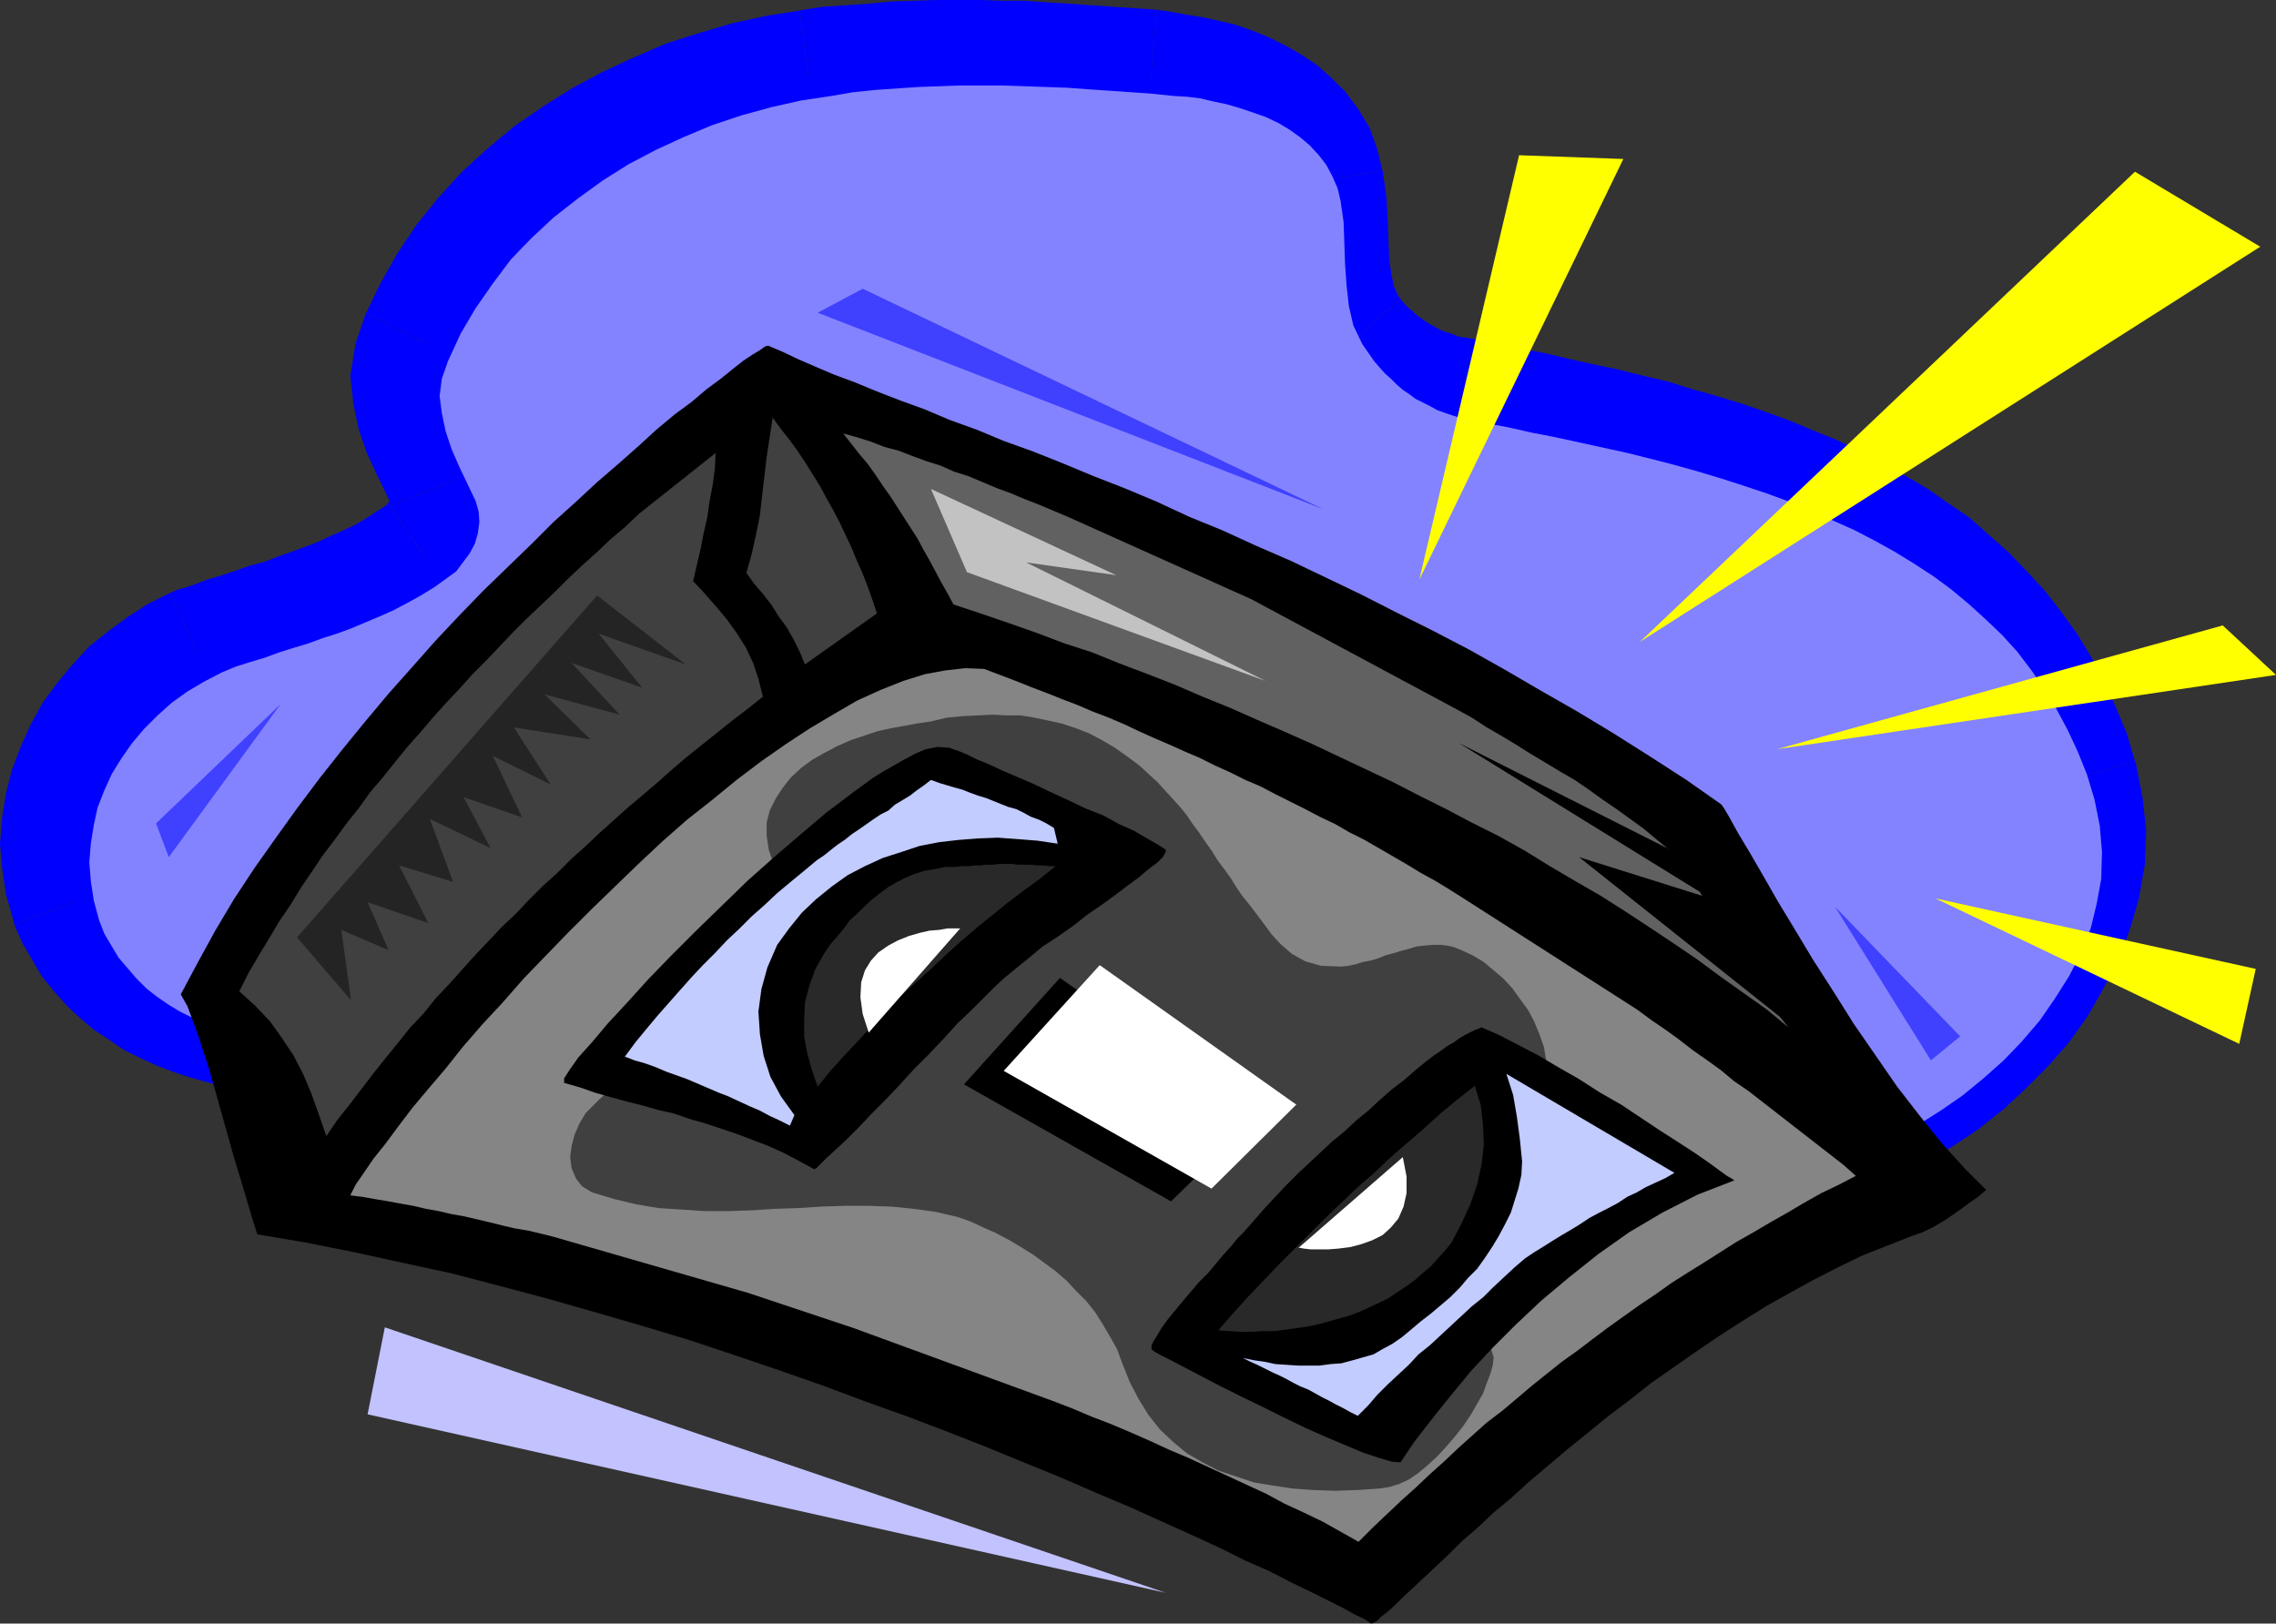 <?xml version="1.0" encoding="UTF-8" standalone="no"?>
<svg
   version="1.0"
   width="129.724mm"
   height="92.546mm"
   id="svg46"
   sodipodi:docname="Video Cassette 05.wmf"
   xmlns:inkscape="http://www.inkscape.org/namespaces/inkscape"
   xmlns:sodipodi="http://sodipodi.sourceforge.net/DTD/sodipodi-0.dtd"
   xmlns="http://www.w3.org/2000/svg"
   xmlns:svg="http://www.w3.org/2000/svg">
  <rect width="100%" height="100%" fill="#333333" stroke="none"/>
  <sodipodi:namedview
     id="namedview46"
     pagecolor="#ffffff"
     bordercolor="#000000"
     borderopacity="0.25"
     inkscape:showpageshadow="2"
     inkscape:pageopacity="0.0"
     inkscape:pagecheckerboard="0"
     inkscape:deskcolor="#d1d1d1"
     inkscape:document-units="mm" />
  <defs
     id="defs1">
    <pattern
       id="WMFhbasepattern"
       patternUnits="userSpaceOnUse"
       width="6"
       height="6"
       x="0"
       y="0" />
  </defs>
  <path
     style="fill:#0000ff;fill-opacity:1;fill-rule:evenodd;stroke:none"
     d="m 248.056,16.318 -4.686,-0.323 -4.525,-0.323 -4.686,-0.323 -4.686,-0.485 -4.525,-0.162 -4.686,-0.162 -4.525,-0.162 h -4.525 -4.686 -4.525 -4.686 l -4.686,0.162 -4.525,0.323 -4.686,0.485 -4.686,0.323 -4.525,0.646 -6.464,1.131 -6.626,1.292 -6.302,1.939 -6.302,2.1 -6.302,2.423 -5.979,2.908 -5.818,3.231 -5.494,3.393 -5.494,3.716 -5.01,4.201 -4.848,4.362 -4.363,4.847 -4.04,5.008 -3.555,5.493 -3.232,5.493 -2.747,5.978 -1.293,3.554 -0.485,3.716 0.323,3.716 0.808,3.877 1.293,3.716 1.616,3.877 1.939,3.716 1.778,3.554 0.646,2.423 0.162,2.262 -0.323,2.262 -0.808,2.423 -0.97,2.1 -1.454,1.939 -1.454,1.939 -1.778,1.454 -2.909,1.939 -2.909,1.777 -2.909,1.616 -3.232,1.454 -2.909,1.454 -3.07,1.292 -2.909,1.131 -3.07,1.131 -3.232,1.292 -3.07,0.969 -3.07,0.969 -3.232,1.131 -3.07,0.969 -3.07,0.969 -3.232,1.131 -3.07,0.969 -3.878,1.939 -3.394,2.262 -3.394,2.423 -3.07,2.585 -2.747,2.908 -2.586,3.231 -2.424,3.231 -1.939,3.393 -1.778,3.716 -1.293,3.716 -0.97,3.716 -0.646,3.877 -0.162,4.201 0.162,4.039 0.646,4.039 1.293,4.362 0.97,2.747 1.616,2.585 1.616,2.585 1.778,2.423 2.101,2.1 2.101,1.939 2.262,1.939 2.262,1.616 2.586,1.616 2.586,1.454 2.747,1.131 2.909,1.131 2.747,0.969 2.909,0.808 2.747,0.808 3.07,0.485 4.848,0.646 4.848,0.323 4.848,0.323 4.848,0.323 4.848,0.162 4.848,0.323 h 4.686 l 4.686,0.323 4.848,0.323 4.686,0.162 4.848,0.485 4.686,0.646 4.686,0.646 4.686,1.131 4.848,1.131 4.686,1.454 4.686,1.777 4.363,2.1 4.202,2.423 3.878,2.747 3.717,3.07 3.394,3.393 3.394,3.231 3.232,3.716 3.07,3.716 3.232,3.716 3.232,3.716 3.07,3.716 3.232,3.716 3.394,3.554 3.555,3.554 3.717,3.07 2.747,2.1 2.747,1.939 2.909,1.939 2.747,1.777 3.07,1.616 3.07,1.454 2.909,1.454 3.232,1.292 3.07,1.131 3.232,1.131 3.232,0.969 3.232,0.808 3.232,0.646 3.394,0.646 3.394,0.485 3.394,0.646 3.232,0.162 3.394,0.323 h 3.232 3.394 l 3.394,-0.162 3.394,-0.323 3.394,-0.162 3.394,-0.646 3.232,-0.485 3.394,-0.646 3.232,-0.646 3.394,-0.969 3.232,-0.969 3.232,-1.131 3.232,-1.131 3.07,-1.292 2.909,-1.454 2.747,-1.454 2.909,-1.454 2.747,-1.777 2.586,-1.616 2.747,-1.777 2.747,-1.777 2.747,-1.939 2.586,-1.616 2.747,-1.777 2.747,-1.777 2.747,-1.616 2.747,-1.777 2.747,-1.616 3.07,-1.292 2.747,-1.454 4.202,-1.777 4.363,-1.616 4.363,-1.454 4.202,-1.616 4.525,-1.454 4.363,-1.454 4.363,-1.292 4.363,-1.454 4.202,-1.454 4.525,-1.454 4.202,-1.454 4.525,-1.616 4.202,-1.616 4.363,-1.777 4.202,-1.777 4.363,-1.939 4.848,-2.747 4.848,-2.908 4.848,-3.231 4.363,-3.554 4.363,-4.039 4.04,-4.201 3.878,-4.362 3.232,-4.685 3.07,-4.847 2.586,-5.008 1.778,-5.332 1.616,-5.17 0.97,-5.655 0.162,-5.655 -0.485,-5.493 -1.131,-5.816 -1.616,-5.332 -2.101,-4.847 -2.101,-4.847 -2.424,-4.524 -2.586,-4.201 -2.909,-4.039 -3.07,-3.877 -3.232,-3.554 -3.394,-3.554 -3.717,-3.231 -3.717,-3.07 -4.04,-2.908 -4.04,-2.747 -4.202,-2.585 -4.202,-2.423 -4.525,-2.262 -4.525,-2.1 -4.686,-1.939 -4.686,-2.1 -5.01,-1.777 -4.848,-1.616 -4.848,-1.616 -5.171,-1.292 -5.01,-1.454 -5.171,-1.292 -5.01,-1.292 -5.171,-1.131 -5.171,-1.131 -5.171,-1.292 -5.01,-0.969 -5.171,-1.131 -5.01,-0.969 -1.778,-0.323 -1.616,-0.323 -1.939,-0.323 -1.616,-0.646 -1.616,-0.485 -1.616,-0.646 -1.454,-0.808 -1.616,-0.808 -1.454,-0.969 -1.454,-0.808 -1.454,-1.131 -1.293,-0.969 -1.293,-1.131 -1.293,-1.131 -1.131,-1.292 -1.293,-1.292 -2.586,-3.877 -1.616,-3.877 -1.131,-4.362 -0.485,-4.362 -0.162,-4.685 -0.162,-4.524 -0.323,-4.685 -0.646,-4.362 -0.646,-2.908 -0.97,-2.585 -1.293,-2.262 -1.616,-2.262 -2.101,-1.939 -1.939,-1.777 -2.262,-1.616 -2.586,-1.292 -2.586,-1.292 -2.747,-1.292 -2.909,-0.808 -2.747,-0.808 -2.909,-0.646 -2.909,-0.485 -2.909,-0.485 z"
     id="path1" />
  <path
     style="fill:#0000ff;fill-opacity:1;fill-rule:evenodd;stroke:none"
     d="m 175.982,30.373 h 0.162 l 4.202,-0.485 4.202,-0.323 4.686,-0.485 4.202,-0.323 h 4.363 l 4.363,-0.162 h 4.363 4.525 l 4.202,0.162 h 4.686 4.525 l 4.202,0.323 4.525,0.485 4.686,0.162 4.363,0.323 4.525,0.485 2.424,-28.435 -4.525,-0.323 -5.01,-0.323 -4.525,-0.323 -4.686,-0.323 -5.01,-0.323 -4.686,-0.323 h -4.686 L 211.211,0 h -4.686 -4.686 l -4.848,0.162 -5.01,0.162 -5.01,0.485 -4.686,0.323 -5.01,0.323 -5.171,0.808 h 0.162 z"
     id="path2" />
  <path
     style="fill:#0000ff;fill-opacity:1;fill-rule:evenodd;stroke:none"
     d="m 104.393,80.134 0.485,-1.131 2.101,-4.685 2.747,-4.524 2.909,-4.524 3.394,-4.201 3.555,-3.877 4.04,-3.716 4.363,-3.554 4.525,-3.231 5.01,-3.231 5.171,-2.747 5.01,-2.423 5.656,-2.1 5.656,-2.1 5.494,-1.454 5.818,-1.292 5.656,-0.969 -3.717,-28.112 -7.11,1.131 -7.434,1.616 -7.11,2.1 -7.11,2.262 -6.787,2.908 -6.949,3.231 -6.626,3.554 -6.141,3.877 -6.141,4.201 -5.818,4.847 -5.494,5.008 -5.171,5.655 -4.686,5.816 -4.202,6.301 -3.717,6.624 -3.394,7.109 0.485,-1.131 z"
     id="path3" />
  <path
     style="fill:#0000ff;fill-opacity:1;fill-rule:evenodd;stroke:none"
     d="m 110.696,98.229 -0.323,-0.969 -1.778,-3.554 -1.778,-3.393 -1.293,-2.908 -0.646,-2.585 -0.646,-1.939 v -1.616 -0.485 l 0.162,-0.646 -25.533,-12.763 -2.262,6.624 -1.131,6.947 0.646,5.978 1.131,5.493 1.778,5.17 2.101,4.524 1.939,4.039 1.778,3.716 -0.485,-0.969 z"
     id="path4" />
  <path
     style="fill:#0000ff;fill-opacity:1;fill-rule:evenodd;stroke:none"
     d="m 99.707,131.995 0.485,-0.323 3.394,-3.07 2.424,-2.908 2.586,-3.393 1.939,-4.201 1.454,-4.524 0.646,-5.008 -0.323,-5.008 -1.616,-5.332 -26.341,10.663 -0.162,-0.646 -0.162,-0.323 0.323,-0.323 h -0.162 l -0.162,0.323 -0.323,0.323 -0.646,0.646 0.646,-0.323 z"
     id="path5" />
  <path
     style="fill:#0000ff;fill-opacity:1;fill-rule:evenodd;stroke:none"
     d="m 48.642,153.483 -1.454,0.646 3.07,-1.131 3.07,-0.969 2.747,-0.969 3.394,-0.969 3.232,-1.131 3.07,-1.131 3.394,-0.969 3.394,-1.292 3.232,-1.131 3.232,-1.292 3.555,-1.454 3.394,-1.777 3.394,-1.616 3.555,-1.939 3.394,-2.1 3.394,-2.262 -15.998,-23.426 -2.586,1.616 -2.424,1.616 -2.262,1.292 -2.747,1.292 -2.586,1.131 -2.747,1.292 -2.586,0.969 -3.07,1.131 -2.747,0.969 -2.909,1.131 -3.07,0.808 -3.232,1.131 -2.909,0.969 -3.232,0.969 -3.394,1.292 -3.232,0.969 -1.454,0.646 z"
     id="path6" />
  <path
     style="fill:#0000ff;fill-opacity:1;fill-rule:evenodd;stroke:none"
     d="m 29.734,189.026 0.162,0.808 -0.646,-2.747 -0.485,-2.747 v -2.585 -2.747 l 0.485,-2.747 0.485,-2.262 0.808,-2.423 1.293,-2.585 1.293,-2.262 1.616,-2.262 1.939,-2.262 1.939,-1.939 2.101,-1.777 2.747,-1.939 2.424,-1.616 2.747,-1.454 -12.12,-25.688 -4.848,2.423 -4.202,2.747 -4.202,3.07 -4.04,3.231 -3.717,4.039 -3.232,3.877 -3.07,4.201 -2.586,4.685 -2.101,4.685 -1.939,5.008 -1.293,5.17 -0.808,5.008 L 0,181.756 l 0.485,5.493 0.808,5.493 1.616,5.655 0.162,0.808 z"
     id="path7" />
  <path
     style="fill:#0000ff;fill-opacity:1;fill-rule:evenodd;stroke:none"
     d="m 55.267,206.475 h 0.323 l -2.424,-0.485 -1.778,-0.323 -2.424,-0.808 -2.262,-0.808 -2.101,-0.808 -1.939,-0.808 -1.778,-1.131 -1.939,-0.969 -1.293,-0.969 -1.616,-1.454 -1.454,-1.292 -1.293,-1.292 -0.808,-1.131 -1.293,-1.777 -0.808,-1.777 -0.646,-1.616 -26.664,10.178 1.778,4.039 2.101,3.554 1.939,3.393 2.747,3.393 2.909,3.231 2.586,2.423 3.07,2.585 3.394,2.262 3.07,2.1 3.555,1.777 3.555,1.616 3.394,1.292 3.394,1.131 3.394,0.969 3.717,0.969 3.717,0.646 h 0.323 z"
     id="path8" />
  <path
     style="fill:#0000ff;fill-opacity:1;fill-rule:evenodd;stroke:none"
     d="m 133.966,215.36 0.323,0.162 -5.333,-1.777 -5.333,-1.292 -5.333,-1.131 -5.494,-0.969 -5.01,-0.646 -5.171,-0.485 -5.171,-0.162 -4.848,-0.323 -4.848,-0.323 h -4.686 l -4.848,-0.323 -4.686,-0.162 -4.525,-0.162 -4.686,-0.485 -4.525,-0.323 -4.525,-0.485 -3.555,28.112 5.171,0.808 5.333,0.323 4.848,0.323 5.333,0.323 4.848,0.162 4.686,0.323 h 4.848 l 4.686,0.323 4.686,0.162 4.363,0.323 4.363,0.485 4.363,0.485 4.04,0.646 3.878,0.808 4.363,0.969 3.878,1.292 0.323,0.162 z"
     id="path9" />
  <path
     style="fill:#0000ff;fill-opacity:1;fill-rule:evenodd;stroke:none"
     d="m 196.021,269.16 h 0.323 l -3.07,-2.585 -3.07,-2.908 -3.07,-3.231 -2.909,-3.393 -3.07,-3.716 -3.232,-3.716 -3.07,-3.716 -3.232,-3.716 -3.717,-4.201 -3.717,-3.716 -4.202,-4.039 -4.363,-3.554 -4.525,-3.393 -5.494,-3.07 -5.494,-2.585 -6.141,-2.262 -8.242,27.142 3.555,1.292 3.232,1.454 2.747,1.777 3.07,2.423 3.07,2.262 2.909,2.747 2.909,2.908 2.747,3.07 3.07,3.716 3.232,3.877 3.07,3.716 3.394,3.877 3.555,3.877 3.555,3.877 4.04,4.039 4.363,3.716 0.323,0.162 z"
     id="path10" />
  <path
     style="fill:#0000ff;fill-opacity:1;fill-rule:evenodd;stroke:none"
     d="m 283.931,279.177 0.323,-0.162 -2.586,1.131 -3.07,0.969 -2.747,1.131 -2.586,0.646 -2.909,0.808 -2.909,0.646 -2.909,0.646 -2.909,0.485 -2.747,0.323 -2.909,0.162 -3.232,0.323 h -2.747 -3.232 l -2.747,0.162 -2.747,-0.323 -2.909,-0.162 -2.747,-0.485 -3.07,-0.485 -3.07,-0.485 -2.747,-0.485 -2.586,-0.808 -2.747,-0.808 -2.747,-0.969 -2.909,-1.131 -2.424,-0.969 -2.747,-1.292 -2.586,-1.131 -2.424,-1.292 -2.262,-1.454 -2.424,-1.616 -2.586,-1.777 -2.262,-1.616 -17.453,22.134 3.232,2.585 3.07,2.1 3.232,2.1 3.232,2.1 3.717,1.939 3.555,1.777 3.232,1.454 3.717,1.616 3.555,1.292 3.717,1.292 3.717,0.969 3.717,1.131 3.878,0.646 3.717,0.808 3.555,0.485 3.878,0.808 3.878,0.162 4.04,0.323 h 3.555 3.555 l 4.04,-0.162 3.717,-0.323 3.878,-0.162 3.878,-0.646 3.717,-0.646 3.555,-0.646 3.878,-0.969 3.717,-0.969 3.717,-1.131 3.878,-1.292 3.394,-1.292 3.555,-1.454 0.323,-0.162 z"
     id="path11" />
  <path
     style="fill:#0000ff;fill-opacity:1;fill-rule:evenodd;stroke:none"
     d="m 328.694,252.843 h -0.485 l -3.232,1.616 -3.394,1.777 -3.232,1.777 -3.07,1.777 -2.909,1.777 -2.909,2.1 -2.586,1.616 -2.586,1.616 -3.07,2.1 -2.747,1.777 -2.424,1.616 -2.586,1.454 -2.262,1.616 -2.262,1.292 -2.586,1.131 -2.424,1.292 11.635,25.85 3.394,-1.616 3.07,-1.616 3.394,-1.777 3.07,-1.939 2.909,-1.777 2.909,-1.939 2.747,-1.939 2.424,-1.454 2.586,-1.777 3.07,-1.939 2.424,-1.616 2.424,-1.616 2.586,-1.454 2.262,-1.292 2.586,-1.131 2.424,-1.292 h -0.485 z"
     id="path12" />
  <path
     style="fill:#0000ff;fill-opacity:1;fill-rule:evenodd;stroke:none"
     d="m 397.051,228.124 0.162,-0.323 -3.717,1.939 -4.04,1.616 -4.04,1.616 -4.202,1.616 -4.04,1.454 -4.202,1.454 -4.363,1.292 -4.202,1.454 -4.363,1.454 -4.363,1.454 -4.363,1.292 -4.686,1.616 -4.525,1.616 -4.525,1.616 -4.525,1.616 -4.363,1.939 10.666,26.011 4.04,-1.292 4.04,-1.777 4.363,-1.454 3.878,-1.454 4.202,-1.292 4.363,-1.454 4.363,-1.454 4.525,-1.292 4.363,-1.454 4.363,-1.454 4.525,-1.616 4.686,-1.777 4.363,-1.616 4.686,-1.777 4.686,-1.939 4.686,-2.1 0.162,-0.323 z"
     id="path13" />
  <path
     style="fill:#0000ff;fill-opacity:1;fill-rule:evenodd;stroke:none"
     d="m 432.603,172.062 v -0.485 l 0.808,4.039 0.323,4.039 -0.162,3.877 -0.485,3.877 -1.293,4.039 -1.454,4.039 -1.939,3.877 -2.424,3.877 -2.747,3.716 -2.909,3.393 -3.717,3.716 -3.555,3.393 -3.555,2.908 -4.202,2.908 -4.202,2.585 -4.04,2.262 12.605,25.203 5.656,-3.07 5.494,-3.393 5.333,-3.554 5.494,-4.362 4.848,-4.524 4.686,-4.685 4.525,-5.17 4.04,-5.655 3.394,-5.978 3.232,-6.139 2.424,-6.462 1.939,-6.624 1.293,-7.27 0.323,-7.432 -0.808,-7.27 -1.454,-7.432 -0.162,-0.323 z"
     id="path14" />
  <path
     style="fill:#0000ff;fill-opacity:1;fill-rule:evenodd;stroke:none"
     d="m 313.019,100.975 -0.97,-0.162 5.01,1.131 5.333,0.969 4.848,0.969 4.848,1.131 5.171,1.131 5.01,1.131 5.01,1.292 4.848,1.292 4.848,1.454 4.848,1.292 4.525,1.454 4.686,1.454 4.363,1.777 4.525,1.777 4.202,1.777 4.04,1.939 4.202,2.1 3.717,2.1 3.717,2.1 3.394,2.585 3.717,2.585 3.07,2.585 3.232,2.747 2.747,2.908 2.586,2.908 2.586,3.393 2.586,3.231 1.939,3.554 2.262,3.716 1.778,4.039 1.616,4.039 1.293,4.685 27.31,-8.078 -1.778,-5.978 -2.424,-5.816 -2.586,-5.493 -2.747,-5.332 -3.07,-5.008 -3.394,-4.685 -3.394,-4.362 -3.878,-4.201 -4.04,-4.201 -4.202,-3.716 -4.202,-3.716 -4.525,-3.07 -4.363,-3.07 -5.01,-2.908 -4.686,-2.585 -4.848,-2.585 -5.01,-2.423 -5.171,-2.1 -5.01,-2.1 -5.333,-1.939 -5.171,-1.777 -5.333,-1.616 -5.171,-1.454 -5.171,-1.616 -5.494,-1.292 -5.171,-1.292 -5.333,-1.131 -5.171,-1.131 -5.333,-1.292 -5.171,-0.969 -5.171,-1.131 -5.01,-0.969 -0.97,-0.162 z"
     id="path15" />
  <path
     style="fill:#0000ff;fill-opacity:1;fill-rule:evenodd;stroke:none"
     d="m 280.214,83.042 -0.162,-0.162 1.454,1.777 1.616,1.777 1.939,1.616 1.778,1.777 2.101,1.454 1.778,1.131 1.778,1.292 2.101,1.292 2.101,1.131 2.262,0.969 2.101,0.808 2.101,0.969 2.909,0.808 2.262,0.323 2.262,0.646 2.424,0.323 3.555,-28.112 -1.131,-0.162 -1.131,-0.162 -1.293,-0.485 -0.323,-0.162 -1.131,-0.323 -1.293,-0.485 -0.808,-0.485 -0.97,-0.485 -0.808,-0.485 -0.97,-0.646 -1.131,-0.808 -0.808,-0.646 -0.646,-0.646 -0.808,-0.646 -0.646,-0.646 -0.808,-0.969 -0.162,-0.162 z"
     id="path16" />
  <path
     style="fill:#0000ff;fill-opacity:1;fill-rule:evenodd;stroke:none"
     d="m 269.71,41.198 0.162,0.485 0.485,3.231 0.162,3.877 0.162,4.524 0.162,5.17 0.808,5.816 1.454,6.139 2.747,6.462 4.363,6.139 21.493,-18.579 -0.808,-1.292 -0.646,-1.616 -0.485,-2.262 -0.485,-3.07 -0.162,-4.039 -0.162,-4.524 -0.323,-5.332 -0.808,-5.816 v 0.323 z"
     id="path17" />
  <path
     style="fill:#0000ff;fill-opacity:1;fill-rule:evenodd;stroke:none"
     d="m 246.763,30.535 1.939,0.162 2.424,0.323 2.424,0.646 2.424,0.485 2.262,0.646 1.939,0.485 1.778,0.808 1.778,0.808 1.616,0.969 1.131,0.808 1.131,0.969 0.808,0.808 0.646,0.646 0.162,0.646 0.323,0.646 0.162,0.808 28.118,-4.362 -1.131,-4.685 -1.616,-4.524 -2.424,-4.039 -2.747,-3.716 -3.07,-3.07 -3.07,-2.747 -3.394,-2.262 -3.394,-1.939 -3.555,-1.777 -3.555,-1.454 -3.717,-1.292 -3.394,-0.808 -3.717,-0.808 -3.07,-0.485 -3.394,-0.646 -3.394,-0.485 z"
     id="path18" />
  <path
     style="fill:#8383ff;fill-opacity:1;fill-rule:evenodd;stroke:none"
     d="m 252.904,20.68 -4.686,-0.485 -4.525,-0.323 -4.686,-0.323 -4.686,-0.323 -4.363,-0.323 -4.686,-0.162 -4.525,-0.162 -4.686,-0.162 h -4.525 -4.686 l -4.525,0.162 -4.525,0.162 -4.686,0.323 -4.686,0.323 -4.686,0.485 -4.686,0.808 -6.464,0.969 -6.464,1.454 -6.464,1.777 -6.302,2.1 -6.141,2.585 -5.979,2.747 -5.818,3.07 -5.656,3.554 -5.333,3.877 -5.171,4.039 -4.848,4.524 -4.363,4.524 -3.878,5.17 -3.717,5.332 -3.232,5.493 -2.747,5.978 -1.293,3.716 -0.485,3.716 0.485,3.716 0.808,3.877 1.293,3.877 1.616,3.716 1.778,3.716 1.778,3.716 0.646,2.262 0.162,2.262 -0.323,2.423 -0.646,2.262 -1.131,2.1 -1.454,1.939 -1.454,1.939 -1.778,1.292 -2.909,2.1 -2.909,1.777 -2.909,1.616 -3.07,1.616 -2.909,1.292 -3.07,1.292 -3.07,1.292 -3.07,1.131 -3.07,0.969 -3.07,1.131 -3.232,0.969 -3.07,0.969 -3.07,1.131 -3.232,0.969 -3.07,0.969 -3.07,1.292 -3.717,1.939 -3.555,2.1 -3.394,2.423 -3.07,2.747 -2.909,2.908 -2.586,3.07 -2.262,3.231 -2.101,3.393 -1.616,3.554 -1.454,3.716 -0.808,3.716 -0.646,4.039 -0.323,4.039 0.323,4.039 0.646,4.201 1.131,4.201 1.131,2.908 1.616,2.747 1.454,2.423 1.939,2.262 1.939,2.262 2.101,2.1 2.262,1.777 2.586,1.777 2.424,1.454 2.586,1.292 2.747,1.292 2.747,1.292 2.909,0.808 2.747,0.808 3.07,0.646 2.747,0.485 4.848,0.646 5.01,0.485 4.848,0.323 4.848,0.323 h 4.848 l 4.848,0.323 4.686,0.162 4.848,0.323 4.686,0.162 4.686,0.323 4.686,0.485 4.686,0.485 4.848,0.808 4.686,0.969 4.686,1.292 4.686,1.292 4.848,1.777 4.363,2.1 4.04,2.585 4.04,2.747 3.555,3.07 3.555,3.231 3.232,3.554 3.394,3.554 3.232,3.554 3.07,3.716 3.07,3.877 3.232,3.716 3.232,3.716 3.394,3.393 3.394,3.554 3.717,3.231 2.747,2.1 2.909,1.939 2.747,1.939 2.909,1.616 2.909,1.777 3.07,1.454 3.07,1.292 3.07,1.292 3.232,1.292 3.232,1.131 3.232,0.808 3.232,0.969 3.232,0.808 3.394,0.646 3.232,0.485 3.394,0.323 3.394,0.485 h 3.232 l 3.394,0.162 h 3.232 l 3.394,-0.162 3.555,-0.162 3.232,-0.485 3.394,-0.323 3.394,-0.485 3.232,-0.646 3.232,-0.808 3.394,-0.969 3.232,-0.808 3.232,-1.131 3.232,-1.292 3.232,-1.292 2.747,-1.292 3.07,-1.616 2.586,-1.616 2.909,-1.616 2.747,-1.616 2.586,-1.777 2.747,-1.777 2.747,-1.777 2.586,-1.777 2.586,-1.777 2.909,-1.777 2.586,-1.616 2.909,-1.777 2.586,-1.454 3.07,-1.616 2.747,-1.454 4.363,-1.616 4.202,-1.616 4.363,-1.616 4.363,-1.454 4.363,-1.454 4.363,-1.454 4.363,-1.454 4.363,-1.454 4.363,-1.292 4.363,-1.454 4.363,-1.454 4.363,-1.616 4.202,-1.616 4.525,-1.616 4.202,-1.939 4.202,-1.777 5.01,-2.747 4.848,-3.07 4.686,-3.231 4.525,-3.716 4.363,-3.877 3.878,-4.039 3.878,-4.524 3.232,-4.685 3.07,-4.847 2.586,-5.008 2.101,-5.332 1.293,-5.332 0.97,-5.332 0.162,-5.816 -0.485,-5.655 -1.131,-5.655 -1.616,-5.332 -1.939,-4.847 -2.262,-4.847 -2.424,-4.524 -2.586,-4.201 -2.747,-4.039 -3.07,-4.039 -3.232,-3.554 -3.555,-3.393 -3.555,-3.231 -3.878,-3.231 -3.717,-2.747 -4.202,-2.747 -4.202,-2.585 -4.363,-2.423 -4.363,-2.262 -4.686,-2.1 -4.686,-2.1 -4.686,-1.939 -4.848,-1.777 -4.848,-1.616 -5.01,-1.616 -4.848,-1.454 -5.171,-1.454 -5.01,-1.292 -5.171,-1.292 -5.171,-1.131 -5.171,-1.131 -5.171,-1.131 -5.01,-0.969 -5.01,-1.131 -5.171,-0.969 -1.778,-0.323 -1.616,-0.323 -1.939,-0.485 -1.616,-0.485 -1.454,-0.485 -1.778,-0.646 -1.454,-0.808 -1.616,-0.808 -1.616,-0.808 -1.293,-0.969 -1.454,-0.969 -1.293,-1.131 -1.293,-1.292 -1.293,-1.131 -1.131,-1.292 -1.131,-1.292 -2.586,-3.716 -1.939,-4.039 -0.97,-4.201 -0.485,-4.362 -0.323,-4.524 -0.162,-4.685 -0.162,-4.524 -0.646,-4.524 -0.646,-2.747 -1.131,-2.585 -1.293,-2.423 -1.616,-2.1 -1.939,-2.1 -2.101,-1.777 -2.262,-1.616 -2.424,-1.454 -2.747,-1.292 -2.747,-0.969 -2.909,-0.969 -2.747,-0.808 -3.07,-0.646 -2.747,-0.646 -2.747,-0.323 z"
     id="path19" />
  <path
     style="fill:#000000;fill-opacity:1;fill-rule:evenodd;stroke:none"
     d="m 411.918,266.252 -5.333,2.1 -5.333,2.1 -5.333,2.585 -5.333,2.747 -5.01,2.747 -5.171,2.908 -5.171,3.231 -5.01,3.231 -5.01,3.393 -4.848,3.393 -4.848,3.393 -4.686,3.716 -4.525,3.393 -4.525,3.716 -4.202,3.393 -4.202,3.554 -4.202,3.554 -3.717,3.393 -3.717,3.07 -3.394,3.231 -3.394,2.908 -2.909,2.908 -2.747,2.585 -2.586,2.423 -2.424,2.262 -2.101,1.939 -1.778,1.777 -1.616,1.454 -1.293,0.969 -0.97,0.969 -0.646,0.323 -0.485,0.162 -1.454,-0.969 -2.101,-0.969 -2.586,-1.454 -3.232,-1.616 -3.555,-1.777 -4.363,-2.1 -4.686,-2.423 -5.171,-2.262 -5.494,-2.747 -5.979,-2.747 -6.464,-2.908 -6.787,-3.07 -7.272,-3.07 -7.434,-3.231 -7.918,-3.231 -8.242,-3.393 -8.242,-3.231 -8.888,-3.393 -9.05,-3.231 -9.05,-3.393 -9.696,-3.393 -9.534,-3.231 -9.696,-3.231 -10.181,-3.07 -10.019,-2.908 -10.181,-2.908 -10.342,-2.747 -10.504,-2.747 -10.504,-2.262 -10.342,-2.262 -10.504,-2.1 -10.504,-1.777 -0.97,-3.07 -1.778,-5.978 -2.424,-8.078 -2.586,-9.209 -2.586,-9.209 -2.586,-7.916 -2.101,-5.655 -1.454,-2.585 3.717,-6.947 3.717,-6.786 4.04,-6.786 4.363,-6.624 4.686,-6.624 4.525,-6.301 4.848,-6.462 4.848,-6.139 5.01,-6.139 5.01,-5.978 5.171,-5.816 5.01,-5.655 5.171,-5.493 5.171,-5.332 5.171,-5.008 5.01,-4.847 4.848,-4.847 4.848,-4.362 4.525,-4.201 4.686,-4.039 4.202,-3.716 3.878,-3.554 3.878,-3.231 3.717,-2.747 3.232,-2.747 3.07,-2.262 2.586,-2.1 2.262,-1.777 1.939,-1.292 1.616,-0.969 1.131,-0.808 0.646,-0.162 3.07,1.292 3.394,1.616 3.717,1.616 4.202,1.777 4.363,1.616 4.686,1.939 5.01,1.939 5.333,1.939 5.333,2.262 5.818,2.1 5.818,2.423 6.302,2.262 6.464,2.585 6.626,2.747 6.626,2.585 6.949,2.908 6.949,3.231 7.11,2.908 7.434,3.393 7.434,3.231 7.434,3.554 7.757,3.716 7.595,3.877 7.757,3.877 7.757,4.039 7.757,4.362 7.757,4.524 7.918,4.524 7.757,4.685 7.918,5.008 7.757,5.008 7.595,5.332 0.646,0.969 1.131,1.939 1.778,3.231 2.424,4.039 2.909,5.008 3.232,5.655 3.717,6.139 3.878,6.462 4.363,6.786 4.363,6.947 4.686,6.786 4.686,6.786 5.01,6.462 4.686,5.816 4.848,5.332 4.686,4.685 -0.485,0.323 -1.293,1.131 -2.101,1.454 -2.424,1.777 -2.586,1.777 -2.747,1.616 -2.424,1.131 z"
     id="path20" />
  <path
     style="fill:#858585;fill-opacity:1;fill-rule:evenodd;stroke:none"
     d="m 292.657,332.169 -3.717,-2.1 -4.04,-2.262 -4.04,-1.939 -4.202,-1.939 -3.878,-2.1 -4.202,-1.939 -4.202,-1.939 -4.202,-1.939 -4.202,-1.939 -4.202,-1.777 -4.202,-1.939 -4.04,-1.777 -4.202,-1.777 -4.202,-1.616 -4.202,-1.777 -4.202,-1.616 -42.824,-15.671 -22.786,-7.593 -42.016,-12.117 -2.586,-0.646 -2.747,-0.646 -2.909,-0.485 -2.747,-0.646 -2.586,-0.646 -2.747,-0.646 -2.747,-0.646 -2.747,-0.485 -2.747,-0.646 -2.747,-0.485 -2.747,-0.646 -2.747,-0.485 -2.586,-0.485 -2.909,-0.485 -2.747,-0.485 -2.586,-0.323 1.131,-2.262 1.778,-2.585 2.101,-3.07 2.586,-3.231 2.747,-3.716 3.07,-4.039 3.394,-4.039 3.717,-4.362 3.717,-4.685 4.202,-4.847 4.363,-4.685 4.525,-5.17 4.686,-4.847 4.848,-5.008 5.01,-5.008 5.171,-5.008 5.01,-4.847 5.171,-4.847 5.333,-4.685 5.333,-4.201 5.333,-4.362 5.333,-4.039 5.333,-3.716 5.171,-3.393 5.171,-3.07 5.01,-2.908 5.01,-2.262 4.848,-1.939 4.686,-1.454 4.363,-0.808 4.363,-0.485 4.04,0.162 3.394,1.292 3.394,1.292 3.232,1.292 3.394,1.292 3.232,1.292 3.394,1.292 3.394,1.454 3.394,1.292 3.394,1.454 3.07,1.454 3.232,1.454 3.394,1.454 3.232,1.454 3.394,1.454 3.232,1.616 3.232,1.454 3.232,1.616 3.394,1.454 3.07,1.616 3.232,1.616 3.232,1.616 3.07,1.616 3.394,1.616 3.07,1.777 3.232,1.616 3.07,1.777 3.07,1.777 3.07,1.777 2.909,1.777 3.232,1.777 2.909,1.777 3.07,1.939 37.33,23.911 3.07,2.262 3.07,2.1 2.909,2.1 2.909,2.262 3.232,2.262 2.909,2.1 2.909,2.423 3.07,2.1 2.909,2.262 2.909,2.262 2.909,2.262 2.909,2.262 2.909,2.262 2.909,2.262 2.909,2.262 2.747,2.423 -3.717,1.939 -3.717,1.777 -3.717,2.1 -3.555,2.1 -3.717,2.1 -3.555,2.1 -3.717,2.1 -3.555,2.262 -3.555,2.262 -3.394,2.1 -3.555,2.262 -3.394,2.423 -3.394,2.262 -3.394,2.423 -3.394,2.423 -3.232,2.423 -3.394,2.585 -3.394,2.423 -3.232,2.585 -3.232,2.585 -3.232,2.747 -3.07,2.585 -3.394,2.585 -3.07,2.747 -3.07,2.747 -3.07,2.908 -3.07,2.747 -3.07,2.908 -3.07,2.747 -3.07,2.908 -3.07,2.908 z"
     id="path21" />
  <path
     style="fill:#616161;fill-opacity:1;fill-rule:evenodd;stroke:none"
     d="m 205.393,130.218 -1.293,-2.423 -1.293,-2.262 -1.293,-2.423 -1.293,-2.423 -1.293,-2.262 -1.293,-2.423 -1.454,-2.262 -1.454,-2.262 -1.454,-2.262 -1.454,-2.262 -1.616,-2.262 -1.616,-2.423 -1.616,-2.262 -1.778,-2.1 -1.778,-2.262 -1.778,-2.262 2.909,0.808 3.07,0.969 2.909,1.131 3.07,0.808 2.909,1.131 3.07,1.131 3.07,0.969 2.909,1.292 3.07,0.969 3.07,1.292 3.07,1.292 3.07,1.131 3.07,1.292 2.909,1.131 3.07,1.292 3.07,1.292 39.592,17.772 44.278,23.749 3.232,1.777 3.232,2.1 3.07,1.777 3.232,1.939 3.07,1.939 3.232,1.939 3.232,1.939 3.07,1.777 3.07,2.1 2.909,2.1 3.07,2.1 2.909,2.1 2.909,2.1 2.909,2.423 2.747,2.262 2.747,2.262 1.293,2.423 1.293,2.262 1.293,2.262 1.293,2.423 1.454,2.262 1.293,2.262 1.293,2.1 1.454,2.262 1.454,2.262 1.293,2.262 1.616,2.1 1.454,2.262 1.616,2.1 1.454,2.1 1.454,2.262 1.778,2.262 -4.686,-3.877 -5.01,-3.554 -5.01,-3.554 -5.01,-3.716 -5.01,-3.393 -5.333,-3.554 -5.171,-3.393 -5.333,-3.393 -5.333,-3.07 -5.494,-3.231 -5.494,-3.393 -5.494,-3.07 -5.818,-2.908 -5.494,-2.908 -5.818,-2.908 -5.656,-2.908 -5.818,-2.747 -5.818,-2.747 -5.818,-2.747 -5.818,-2.585 -5.979,-2.585 -5.818,-2.585 -5.979,-2.423 -5.979,-2.585 -5.818,-2.262 -5.979,-2.262 -5.979,-2.423 -5.979,-1.939 -5.979,-2.262 -5.979,-2.1 -6.141,-2.1 z"
     id="path22" />
  <path
     style="fill:#404040;fill-opacity:1;fill-rule:evenodd;stroke:none"
     d="m 173.397,143.143 -1.131,-2.747 -1.293,-2.585 -1.454,-2.585 -1.778,-2.423 -1.616,-2.585 -1.778,-2.262 -1.939,-2.262 -1.616,-2.262 1.131,-4.039 0.97,-4.362 0.808,-4.039 0.485,-4.362 0.485,-4.039 0.485,-4.201 0.646,-4.201 0.646,-4.201 1.778,2.423 1.778,2.262 1.778,2.423 1.616,2.423 1.616,2.585 1.616,2.585 1.293,2.423 1.454,2.585 1.454,2.747 1.293,2.747 1.293,2.747 1.131,2.747 1.293,2.908 1.131,2.908 0.97,2.747 0.97,2.908 z"
     id="path23" />
  <path
     style="fill:#404040;fill-opacity:1;fill-rule:evenodd;stroke:none"
     d="m 70.296,244.765 -1.616,-4.685 -1.616,-4.524 -1.778,-4.201 -2.101,-4.039 -2.586,-3.877 -2.424,-3.393 -3.232,-3.393 -3.394,-3.07 1.939,-3.877 2.262,-3.877 2.262,-3.716 2.101,-3.554 2.424,-3.554 2.262,-3.716 2.424,-3.554 2.262,-3.393 2.586,-3.393 2.586,-3.554 2.586,-3.231 2.424,-3.393 2.747,-3.231 2.586,-3.231 2.747,-3.393 2.747,-3.07 2.747,-3.231 2.747,-3.07 2.909,-3.07 2.747,-3.07 2.909,-2.908 2.909,-3.07 2.909,-3.07 2.909,-2.908 3.07,-2.908 3.07,-2.908 2.909,-2.908 3.07,-2.908 3.07,-2.747 3.07,-2.908 3.07,-2.585 3.07,-2.908 16.483,-13.086 -0.162,3.393 -0.485,3.554 -0.646,3.393 -0.485,3.393 -0.808,3.554 -0.646,3.393 -0.808,3.393 -0.808,3.554 2.424,2.585 2.424,2.747 2.424,2.908 2.101,2.908 1.939,3.07 1.616,3.393 1.131,3.393 0.97,3.877 -3.232,2.585 -3.394,2.585 -3.232,2.585 -3.232,2.585 -3.232,2.585 -3.232,2.747 -3.07,2.747 -3.232,2.747 -3.07,2.585 -3.07,2.747 -3.07,2.747 -3.07,2.908 -3.07,2.747 -3.07,3.07 -3.07,2.747 -2.909,2.908 -2.909,3.07 -3.07,2.908 -2.747,2.908 -3.07,3.231 -2.747,3.07 -2.747,3.07 -2.909,3.07 -2.586,3.231 -2.909,3.07 -2.586,3.231 -2.747,3.393 -2.586,3.231 -2.586,3.393 -2.586,3.393 -2.586,3.231 z"
     id="path24" />
  <path
     style="fill:#ffff00;fill-opacity:1;fill-rule:evenodd;stroke:none"
     d="M 305.747,124.886 327.24,33.443 349.702,34.251 Z"
     id="path25" />
  <path
     style="fill:#ffff00;fill-opacity:1;fill-rule:evenodd;stroke:none"
     d="M 353.257,138.296 459.913,36.997 486.9,53.153 Z"
     id="path26" />
  <path
     style="fill:#ffff00;fill-opacity:1;fill-rule:evenodd;stroke:none"
     d="m 382.83,161.399 95.99,-26.658 11.474,10.663 z"
     id="path27" />
  <path
     style="fill:#ffff00;fill-opacity:1;fill-rule:evenodd;stroke:none"
     d="m 416.928,193.55 69.003,15.187 -3.555,16.156 z"
     id="path28" />
  <path
     style="fill:#4040ff;fill-opacity:1;fill-rule:evenodd;stroke:none"
     d="m 185.84,62.201 -9.696,5.17 108.918,42.329 z"
     id="path29" />
  <path
     style="fill:#4040ff;fill-opacity:1;fill-rule:evenodd;stroke:none"
     d="m 60.438,151.706 -26.826,25.688 2.747,7.27 z"
     id="path30" />
  <path
     style="fill:#4040ff;fill-opacity:1;fill-rule:evenodd;stroke:none"
     d="m 395.273,195.327 20.685,33.12 6.302,-5.17 z"
     id="path31" />
  <path
     style="fill:#c2c2ff;fill-opacity:1;fill-rule:evenodd;stroke:none"
     d="m 82.901,285.963 -3.717,18.741 171.942,38.451 z"
     id="path32" />
  <path
     style="fill:#242424;fill-opacity:1;fill-rule:evenodd;stroke:none"
     d="m 128.633,128.279 -64.64,73.672 11.635,13.571 -2.101,-15.187 10.181,4.362 -4.525,-10.34 13.09,4.524 -6.302,-12.44 11.635,3.554 -5.01,-13.571 13.09,6.301 -5.818,-10.986 12.605,4.362 -6.302,-13.248 12.443,6.139 -7.918,-12.279 16.483,2.585 -9.858,-9.694 16.16,4.362 -10.342,-11.148 15.19,5.332 -9.373,-11.632 18.746,6.624 z"
     id="path33" />
  <path
     style="fill:#000000;fill-opacity:1;fill-rule:evenodd;stroke:none"
     d="m 363.6,184.987 -49.288,-24.88 54.136,33.443 -28.28,-8.886 48.965,38.936 z"
     id="path34" />
  <path
     style="fill:#404040;fill-opacity:1;fill-rule:evenodd;stroke:none"
     d="m 269.225,195.004 -1.454,-1.777 -1.454,-2.1 -1.293,-2.1 -1.293,-1.777 -1.454,-1.939 -1.293,-2.1 -1.293,-1.777 -1.293,-1.939 -1.454,-1.939 -1.293,-1.939 -1.454,-1.777 -1.616,-1.777 -1.616,-1.777 -1.616,-1.777 -1.939,-1.777 -1.939,-1.777 -2.586,-1.939 -2.747,-1.939 -2.747,-1.616 -2.747,-1.454 -2.909,-1.131 -2.909,-0.969 -2.909,-0.646 -3.07,-0.646 -2.909,-0.485 h -3.07 l -3.07,-0.162 -3.232,0.162 -3.232,0.162 -3.394,0.323 -3.394,0.808 -3.232,0.485 -2.586,0.485 -2.747,0.485 -2.909,0.646 -2.909,0.969 -2.909,0.969 -2.909,1.292 -2.747,1.454 -2.586,1.454 -2.424,1.777 -2.262,2.1 -1.778,2.262 -1.454,2.262 -1.293,2.585 -0.646,2.585 v 2.908 l 0.485,3.07 1.454,4.201 2.586,3.716 3.232,3.07 3.07,3.231 2.747,2.908 2.262,2.908 0.808,3.07 -0.485,3.231 -1.131,2.747 -1.454,2.585 -2.101,2.1 -2.101,1.939 -2.424,1.616 -2.586,1.616 -2.909,1.292 -3.07,1.131 -3.07,0.969 -3.232,0.808 -3.232,0.808 -3.394,0.646 -3.232,0.646 -3.232,0.646 -3.232,0.808 -2.909,0.646 -1.616,0.646 -1.293,0.969 -1.616,0.808 -1.454,1.292 -1.454,1.292 -1.454,1.292 -1.454,1.454 -1.454,1.454 -1.293,2.1 -1.131,2.585 -0.646,2.423 -0.323,2.423 0.323,2.423 0.97,2.262 1.293,1.616 2.101,1.292 4.848,1.454 4.686,1.131 4.848,0.808 5.01,0.323 4.848,0.323 h 5.171 l 5.01,-0.162 5.01,-0.323 5.01,-0.162 5.01,-0.323 5.01,-0.162 h 5.171 l 4.848,0.162 4.848,0.485 4.686,0.646 4.848,1.131 2.747,0.969 2.747,1.292 2.586,1.131 2.747,1.454 2.747,1.616 2.586,1.616 2.424,1.777 2.424,1.777 2.424,2.1 2.101,2.262 2.101,2.1 1.939,2.423 1.616,2.585 1.616,2.747 1.454,2.585 1.131,3.07 1.616,4.039 1.939,3.716 2.101,3.393 2.424,3.07 2.909,2.747 2.909,2.423 3.394,1.939 3.394,1.777 3.878,1.292 3.878,1.292 4.04,0.646 4.202,0.646 4.525,0.323 4.686,0.162 4.686,-0.162 4.848,-0.323 2.101,-0.323 2.101,-0.646 2.101,-0.969 2.101,-1.454 1.939,-1.616 2.101,-1.939 1.939,-2.1 1.939,-2.262 1.778,-2.262 1.616,-2.423 1.293,-2.262 1.293,-2.262 0.808,-2.262 0.808,-2.1 0.485,-1.777 0.162,-1.616 -1.293,-4.362 -1.939,-4.039 -2.262,-3.716 -2.747,-3.554 -2.747,-3.716 -2.586,-3.393 -2.586,-3.554 -2.262,-3.877 -0.808,-2.262 -0.162,-2.1 0.162,-2.1 0.808,-1.454 1.778,-0.969 1.939,-0.646 2.262,-0.485 2.101,-0.323 2.262,-0.323 2.101,-0.162 2.424,-0.323 2.101,-0.323 2.101,-0.323 1.939,-0.323 1.939,-0.646 1.616,-0.969 1.454,-1.131 1.293,-1.131 0.97,-1.777 0.646,-1.939 0.808,-2.747 0.485,-2.908 0.323,-2.747 -0.162,-2.908 -0.646,-2.747 -0.485,-2.908 -0.97,-2.747 -1.131,-2.747 -1.293,-2.423 -1.778,-2.423 -1.616,-2.262 -1.939,-2.1 -2.101,-1.777 -2.101,-1.777 -2.424,-1.454 -2.424,-1.131 -1.616,-0.646 -1.454,-0.323 -1.454,-0.162 h -1.616 l -1.778,0.162 -1.616,0.162 -1.616,0.485 -1.778,0.485 -1.616,0.485 -1.778,0.485 -1.616,0.646 -1.616,0.485 -1.778,0.323 -1.454,0.485 -1.616,0.323 -1.454,0.162 -4.363,-0.162 -3.394,-0.969 -2.909,-1.616 -2.424,-2.1 -1.939,-2.1 -1.778,-2.423 -1.454,-1.939 z"
     id="path35" />
  <path
     style="fill:#000000;fill-opacity:1;fill-rule:evenodd;stroke:none"
     d="m 214.443,212.452 -2.424,2.423 -2.747,2.747 -3.07,2.908 -2.909,3.231 -3.232,3.393 -3.232,3.231 -3.07,3.393 -3.07,3.231 -3.07,3.07 -2.747,2.908 -2.586,2.585 -2.262,2.1 -1.939,1.777 -1.454,1.454 -0.808,0.808 -0.485,0.162 -3.232,-1.777 -3.394,-1.777 -3.232,-1.454 -3.394,-1.292 -3.394,-1.292 -3.394,-1.131 -3.394,-1.131 -3.394,-0.969 -3.232,-1.131 -3.555,-0.808 -3.394,-0.969 -3.232,-0.808 -3.555,-0.969 -3.394,-0.969 -3.232,-1.131 -3.394,-0.969 v -0.969 l 1.131,-1.777 1.939,-2.747 2.909,-3.231 3.394,-4.039 4.202,-4.524 4.525,-5.008 5.01,-5.17 5.333,-5.332 5.656,-5.493 5.494,-5.332 5.818,-5.17 5.656,-4.847 5.333,-4.524 5.333,-4.039 4.848,-3.554 2.101,-1.292 2.262,-1.292 2.262,-1.292 2.424,-1.292 2.262,-0.969 2.586,-0.485 2.424,0.162 2.747,0.969 0.323,0.162 1.131,0.485 1.939,0.969 2.424,0.969 2.747,1.292 3.394,1.454 3.394,1.454 3.717,1.777 3.878,1.777 3.717,1.777 3.717,1.454 3.555,1.939 3.232,1.454 2.747,1.616 2.262,1.292 1.778,1.131 v 0.485 l -0.646,1.131 -1.131,1.131 -1.939,1.454 -2.101,1.777 -2.424,1.777 -2.747,2.1 -2.909,2.1 -3.07,2.1 -3.07,2.423 -3.232,2.262 -3.232,2.1 -2.909,2.423 -2.586,2.1 -2.586,2.1 z"
     id="path36" />
  <path
     style="fill:#292929;fill-opacity:1;fill-rule:evenodd;stroke:none"
     d="m 176.144,234.102 -1.293,-3.716 -0.97,-3.554 -0.646,-3.554 v -3.716 l 0.162,-3.554 0.97,-3.716 1.293,-3.554 1.939,-3.393 1.293,-1.939 1.454,-1.616 1.454,-1.777 1.293,-1.777 1.616,-1.454 1.616,-1.616 1.616,-1.454 1.616,-1.292 1.778,-1.292 1.939,-1.131 1.939,-0.969 1.939,-0.808 2.101,-0.646 2.101,-0.323 2.262,-0.485 h 2.262 l 1.293,-0.162 h 1.454 l 1.293,-0.162 h 1.293 l 1.293,-0.162 h 1.454 l 1.293,-0.162 h 1.454 1.293 l 1.293,0.162 h 1.454 1.293 l 1.293,0.162 h 1.293 l 1.454,0.162 h 1.293 l -3.394,2.747 -3.555,2.585 -3.394,2.585 -3.394,2.747 -3.394,2.747 -3.394,2.908 -3.232,2.908 -3.07,2.908 -3.232,2.908 -3.394,3.07 -3.07,3.07 -3.07,3.231 -2.909,3.231 -3.07,3.231 -2.909,3.231 z"
     id="path37" />
  <path
     style="fill:#c2ccff;fill-opacity:1;fill-rule:evenodd;stroke:none"
     d="m 167.417,203.567 -2.101,4.847 -1.293,4.685 -0.646,4.847 0.323,4.847 0.808,4.685 1.454,4.524 2.262,4.201 2.909,4.039 -0.97,2.262 -2.262,-1.131 -2.101,-0.969 -2.101,-1.131 -2.262,-0.969 -2.101,-0.969 -2.424,-1.131 -2.101,-0.808 -2.262,-0.969 -2.262,-0.969 -2.262,-0.969 -2.262,-0.808 -2.262,-0.808 -2.262,-0.969 -2.262,-0.808 -2.262,-0.646 -2.101,-0.808 2.262,-3.07 2.262,-2.747 2.424,-2.908 2.424,-2.747 2.424,-2.747 2.586,-2.908 2.424,-2.585 2.586,-2.585 2.586,-2.747 2.747,-2.585 2.586,-2.585 2.747,-2.423 2.747,-2.585 2.909,-2.423 2.747,-2.262 2.909,-2.423 1.454,-0.969 1.616,-1.292 1.454,-1.131 1.454,-0.969 1.616,-1.292 1.454,-0.969 1.616,-1.131 1.616,-1.131 1.454,-0.969 1.616,-0.808 1.454,-1.292 1.616,-0.969 1.616,-0.969 1.454,-1.131 1.616,-1.131 1.454,-1.131 1.778,0.646 1.616,0.485 1.616,0.485 1.778,0.485 1.616,0.646 1.778,0.646 1.616,0.485 1.616,0.646 1.616,0.646 1.616,0.646 1.778,0.485 1.616,0.808 1.454,0.808 1.778,0.646 1.616,0.808 1.616,0.969 0.808,3.393 -4.363,-0.646 -4.04,-0.323 -4.525,-0.323 -4.202,0.162 -4.202,0.323 -4.202,0.485 -4.202,0.808 -3.878,1.292 -4.04,1.292 -3.878,1.777 -3.717,1.939 -3.394,2.423 -3.394,2.747 -3.07,2.908 -2.747,3.393 z"
     id="path38" />
  <path
     style="fill:#ffffff;fill-opacity:1;fill-rule:evenodd;stroke:none"
     d="m 187.133,222.469 19.715,-22.457 h -0.323 -0.97 -1.454 l -1.778,0.323 -2.101,0.162 -2.101,0.485 -2.262,0.646 -2.424,0.969 -2.101,1.131 -2.101,1.454 -1.616,1.777 -1.293,2.1 -0.808,2.585 -0.162,3.231 0.485,3.554 z"
     id="path39" />
  <path
     style="fill:#000000;fill-opacity:1;fill-rule:evenodd;stroke:none"
     d="m 301.707,315.043 -1.939,-0.162 -2.747,-0.808 -3.394,-1.131 -3.878,-1.616 -4.202,-1.777 -4.363,-1.939 -4.686,-2.262 -4.525,-2.262 -4.686,-2.262 -4.202,-2.1 -4.04,-2.1 -3.394,-1.777 -3.07,-1.616 -2.262,-1.131 -1.454,-0.808 -0.485,-0.323 -0.323,-0.323 v -0.808 l 0.485,-0.969 0.808,-1.292 0.97,-1.616 1.293,-1.777 1.454,-1.777 1.616,-1.939 1.778,-2.1 1.778,-2.1 1.939,-1.939 1.778,-2.1 1.616,-1.939 1.616,-1.777 1.454,-1.777 1.293,-1.292 2.262,-2.585 2.262,-2.585 2.262,-2.423 2.424,-2.585 2.424,-2.423 2.424,-2.262 2.586,-2.423 2.424,-2.262 2.586,-2.1 2.586,-2.423 2.586,-2.1 2.424,-2.262 2.586,-2.262 2.747,-2.1 2.586,-2.262 2.586,-2.1 1.293,-0.969 1.454,-0.969 1.293,-0.969 1.454,-0.808 1.293,-0.969 1.454,-0.808 1.616,-0.808 1.616,-0.646 3.717,1.616 4.04,2.1 4.363,2.262 4.363,2.585 4.525,2.585 4.525,2.908 4.525,2.585 4.363,2.908 3.878,2.585 4.04,2.585 3.232,2.1 3.07,2.1 2.424,1.777 1.778,1.292 1.131,0.646 0.485,0.323 -7.918,3.07 -7.595,3.877 -7.11,4.201 -6.626,4.685 -6.302,5.008 -5.979,5.008 -5.494,5.17 -5.01,5.008 -4.525,4.847 -3.878,4.685 -3.394,4.201 -2.909,3.716 -2.262,2.908 -1.616,2.423 -0.97,1.454 z"
     id="path40" />
  <path
     style="fill:#c2ccff;fill-opacity:1;fill-rule:evenodd;stroke:none"
     d="m 328.532,271.099 -2.262,1.939 -2.262,2.1 -2.424,2.262 -2.101,2.1 -2.424,1.939 -2.262,2.1 -2.262,2.1 -2.262,2.1 -2.262,2.1 -2.424,1.939 -2.101,2.262 -2.262,2.1 -2.262,2.1 -2.262,2.262 -1.939,2.262 -2.262,2.262 -1.616,-0.808 -1.454,-0.808 -1.616,-0.808 -1.454,-0.808 -1.616,-0.808 -1.454,-0.808 -1.454,-0.808 -1.616,-0.646 -1.616,-0.808 -1.454,-0.808 -1.616,-0.808 -1.454,-0.646 -1.616,-0.808 -1.616,-0.808 -1.454,-0.646 -1.616,-0.808 2.424,0.485 2.262,0.323 2.262,0.485 2.424,0.162 2.424,0.162 h 2.424 2.262 l 2.424,-0.323 2.262,-0.162 2.424,-0.646 2.262,-0.646 2.262,-0.646 1.939,-1.131 2.101,-1.131 2.101,-1.454 1.939,-1.616 2.101,-1.777 2.101,-1.616 2.101,-1.777 2.101,-1.777 2.101,-2.1 1.778,-2.1 1.939,-1.939 1.616,-2.262 1.616,-2.423 1.454,-2.423 1.293,-2.423 1.293,-2.585 0.808,-2.585 0.808,-2.585 0.646,-2.908 0.162,-2.908 -0.485,-4.847 -0.646,-4.847 -0.808,-4.685 -1.454,-4.524 36.198,21.326 -1.939,1.131 -2.101,0.969 -2.101,0.969 -1.939,1.131 -2.101,0.969 -1.939,1.292 -2.101,1.131 -1.939,0.969 -2.101,1.131 -1.939,1.292 -2.101,1.292 -1.939,1.131 -2.101,1.292 -1.778,1.131 -2.101,1.292 z"
     id="path41" />
  <path
     style="fill:#292929;fill-opacity:1;fill-rule:evenodd;stroke:none"
     d="m 281.668,285.801 -2.424,0.323 -2.262,0.323 -2.262,0.323 h -2.586 l -2.424,0.162 h -2.586 l -2.262,-0.162 -2.424,-0.162 3.232,-3.716 3.07,-3.393 3.394,-3.554 3.232,-3.393 3.394,-3.393 3.394,-3.393 3.394,-3.393 3.394,-3.231 3.555,-3.393 3.555,-3.07 3.394,-3.231 3.717,-3.231 3.555,-3.07 3.555,-3.231 3.717,-3.07 3.717,-2.908 1.293,4.201 0.485,4.362 0.162,4.201 -0.485,4.201 -0.97,4.362 -1.454,4.201 -1.939,4.201 -2.101,4.039 -1.454,1.777 -1.616,1.777 -1.454,1.616 -1.778,1.454 -1.616,1.454 -1.778,1.292 -1.939,1.292 -1.939,1.292 -1.939,0.969 -2.101,0.969 -2.101,0.969 -2.101,0.808 -2.262,0.646 -2.262,0.646 -2.424,0.646 z"
     id="path42" />
  <path
     style="fill:#ffffff;fill-opacity:1;fill-rule:evenodd;stroke:none"
     d="m 302.192,249.288 -22.462,19.549 h 0.323 l 0.808,0.162 1.454,0.162 h 1.778 2.101 l 2.101,-0.162 2.586,-0.323 2.424,-0.646 2.262,-0.808 2.262,-1.131 1.778,-1.616 1.616,-1.939 1.131,-2.585 0.646,-2.908 v -3.554 z"
     id="path43" />
  <path
     style="fill:#000000;fill-opacity:1;fill-rule:evenodd;stroke:none"
     d="m 228.341,210.675 -20.685,22.942 44.602,25.203 18.422,-17.933 z"
     id="path44" />
  <path
     style="fill:#ffffff;fill-opacity:1;fill-rule:evenodd;stroke:none"
     d="m 236.905,207.929 -20.685,22.78 44.763,25.365 18.261,-18.095 z"
     id="path45" />
  <path
     style="fill:#c2c2c2;fill-opacity:1;fill-rule:evenodd;stroke:none"
     d="m 200.545,105.338 7.757,17.933 64.317,23.426 -51.55,-25.527 19.392,2.747 z"
     id="path46" />
</svg>
